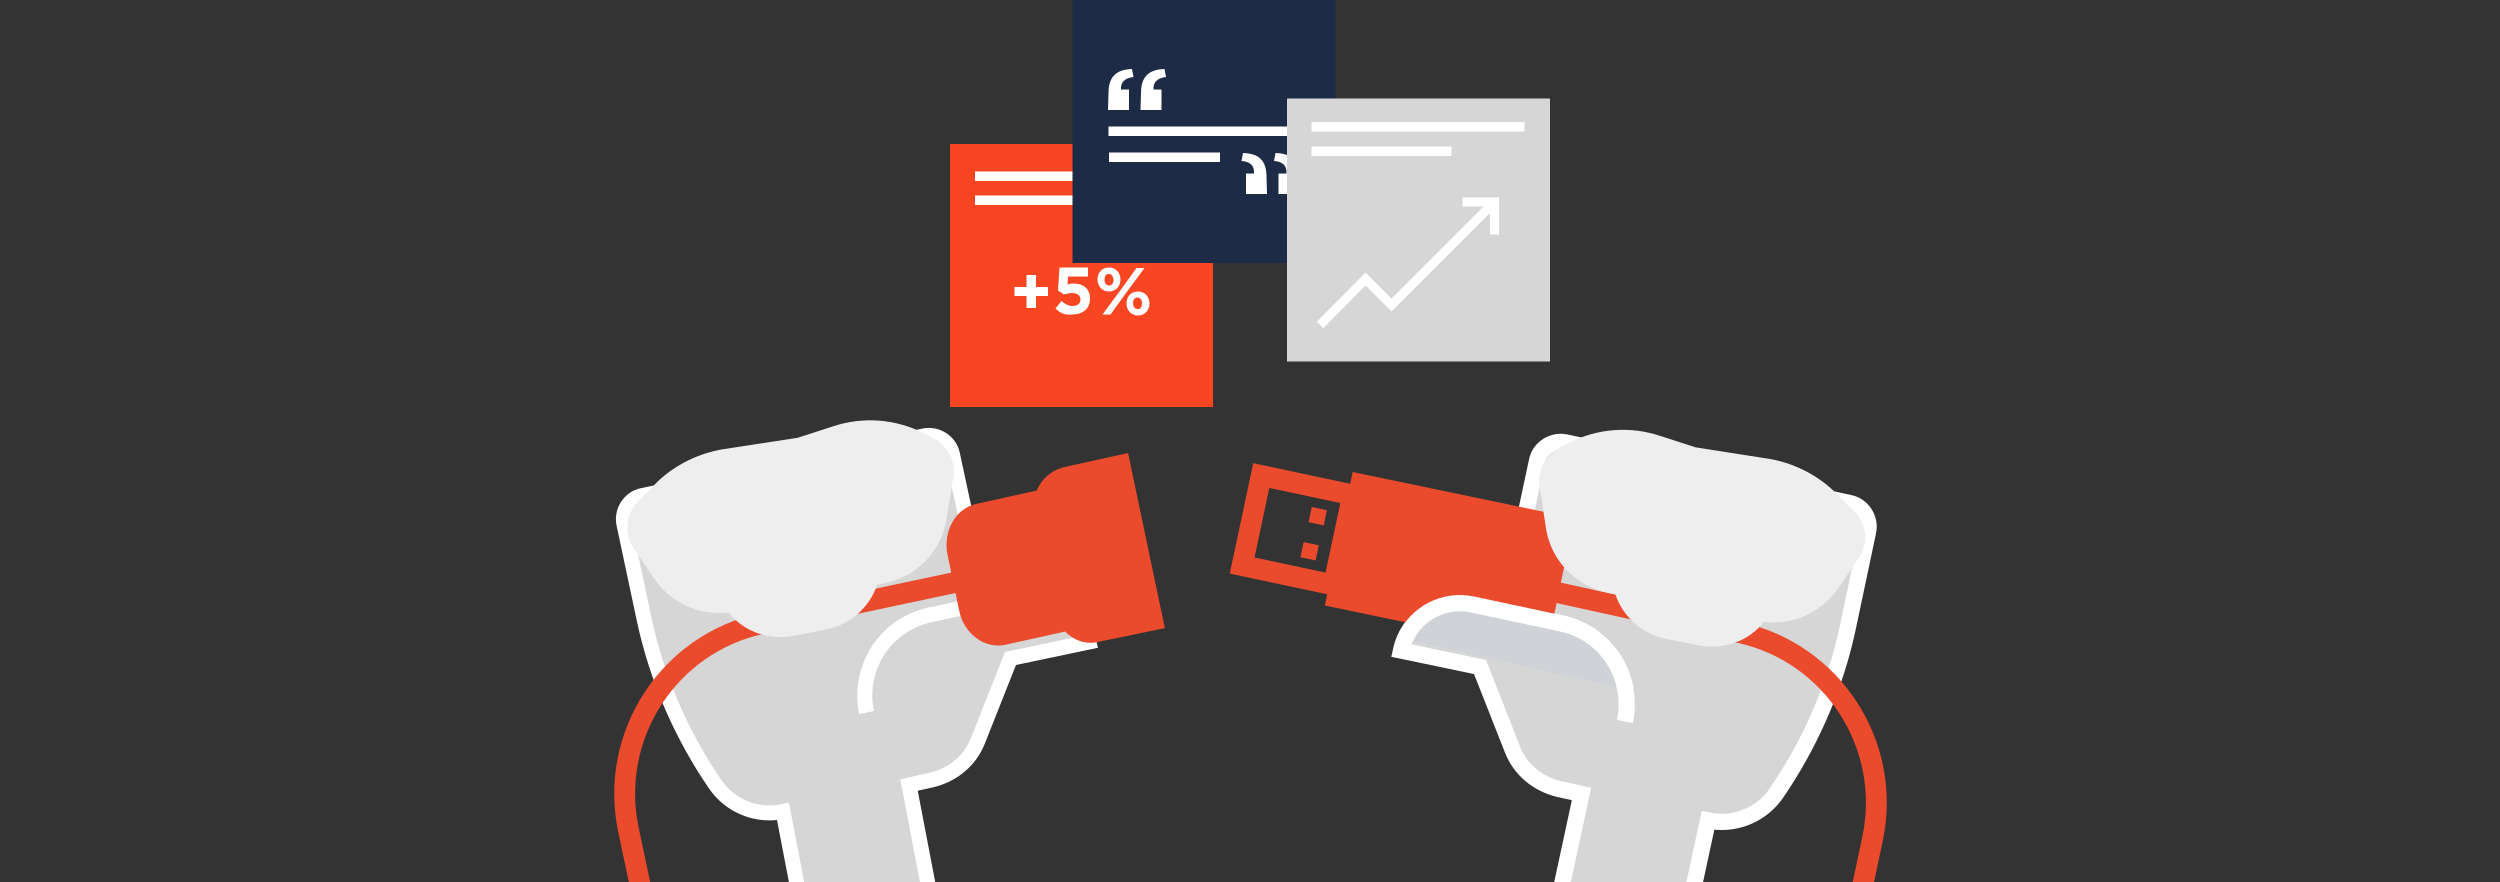 <?xml version="1.0" encoding="utf-8"?>
<!-- Generator: Adobe Illustrator 21.0.0, SVG Export Plug-In . SVG Version: 6.00 Build 0)  -->
<svg version="1.1" id="Calque_1" xmlns="http://www.w3.org/2000/svg" xmlns:xlink="http://www.w3.org/1999/xlink" x="0px" y="0px"
	 viewBox="0 0 500 176.5" style="enable-background:new 0 0 500 176.5;" xml:space="preserve">
<rect x="0" y="0" width="500" height="176.5" fill="#333333" stroke="none"/>
<style type="text/css">
	.st0{clip-path:url(#SVGID_2_);}
	.st1{fill:#D6D6D6;stroke:#FFFFFF;stroke-width:2.997;stroke-miterlimit:10;}
	.st2{fill:none;stroke:#E94B2C;stroke-width:4.176;stroke-miterlimit:10;}
	.st3{fill:#EEEEEE;stroke:#EEEEEE;stroke-width:4.176;stroke-miterlimit:10;}
	.st4{fill:#E94B2C;stroke:#E94B2C;stroke-width:4.176;stroke-miterlimit:10;}
	.st5{fill:#D6D6D6;stroke:#FFFFFF;stroke-width:3.255;stroke-miterlimit:10;}
	.st6{fill:#E94B2C;}
	.st7{fill:#E94B2C;stroke:#E94B2C;stroke-width:0.972;stroke-miterlimit:10;}
	.st8{fill:#CFD3D8;stroke:#FFFFFF;stroke-width:3.255;stroke-miterlimit:10;}
	.st9{clip-path:url(#SVGID_4_);}
	.st10{fill:#F94622;}
	.st11{fill:#FFFFFF;}
	.st12{fill:#1E2B46;}
	.st13{fill:#D6D6D6;}
	.st14{fill:none;stroke:#FFFFFF;stroke-width:1.823;stroke-miterlimit:10;}
</style>
<g id="Calque_1_1_">
</g>
<g id="Mode_Isolation">
	<g>
		<g>
			<g>
				<defs>
					<rect id="SVGID_1_" y="0" width="500" height="176.5"/>
				</defs>
				<clipPath id="SVGID_2_">
					<use xlink:href="#SVGID_1_"  style="overflow:visible;"/>
				</clipPath>
				<g class="st0">
					<path class="st1" d="M173.3,142.5L173.3,142.5c-1.8-8.9,3.7-17.5,12.6-19.5l17.7-3.8c6.5-1.4,12.8,2.7,14.2,9.2l0,0l-15.7,3.3
						l-6.5,16.4c-1.6,4.1-5.1,6.9-9.3,7.9l-4.5,1l5.5,28.7l-25.2,5.3l-5.5-28.7l0,0c-5.3,1.1-10.6-1.1-13.6-5.5l-1.2-1.8
						c-6.1-9.4-10.5-19.8-12.9-30.8l-4.1-19.3c-0.6-2.6,1.1-5.3,3.7-5.8l56.2-11.9c2.6-0.6,5.3,1.1,5.8,3.7l6.7,31.2"/>
					<path class="st2" d="M130.2,187.3l-4.5-21.3c-4-18.8,8-37.3,26.7-41.3l40.9-8.7"/>
					<path class="st3" d="M128.4,108.4l4.2,6.2c3.1,4.5,8.6,6.8,14.1,5.6l0,0l0,0c2.4,4,7.1,5.8,11.8,4.9l6.5-1.3
						c4.3-0.9,7.8-4.3,8.7-8.5v-0.1l2.8-0.6c5.6-1.1,9.8-5.6,10.7-10.9l1.4-8.6c0.4-2.2-0.7-4.4-2.9-5.6l-1.9-1
						c-5.1-2.6-11.1-3.1-16.7-1.2l-7.1,2.3l-15,2.3c-4.4,0.7-8.7,2.8-11.9,5.8l-3.8,3.8C127.3,103.4,127,106.3,128.4,108.4z"/>
					<g>
						<path class="st4" d="M213.1,95.5c-2.1,0.6-3.6,2.2-4.2,4.4l-13.1,2.9c-3.1,0.6-4.9,4.1-4.3,7.5l2.4,11.5
							c0.7,3.4,3.8,5.8,6.8,5.1l13.1-2.9c1.3,1.9,3.5,2.9,5.6,2.3l11.1-2.3L224,93.1L213.1,95.5z"/>
					</g>
					<path class="st5" d="M325,144.3L325,144.3c1.8-8.9-3.7-17.6-12.7-19.6l-17.8-3.8c-6.5-1.4-12.9,2.7-14.3,9.2l0,0l15.8,3.3
						l6.5,16.5c1.6,4.1,5.1,6.9,9.3,7.9l4.5,1l-6.7,31.1l25.3,5.3l6.7-31.1l0,0c5.3,1.1,10.7-1.1,13.7-5.5l1.2-1.8
						c6.1-9.4,10.6-19.9,13-31l4.1-19.4c0.6-2.6-1.1-5.3-3.7-5.8l-56.7-12.1c-2.6-0.6-5.3,1.1-5.8,3.7l-6.7,31.4"/>
					<path class="st2" d="M370,189.1l4.5-21.3c4-18.8-8-37.3-26.7-41.3l-36.4-8"/>
					
						<rect x="250.3" y="96.6" transform="matrix(0.208 -0.978 0.978 0.208 101.89 337.808)" class="st2" width="18.4" height="18.7"/>
					
						<rect x="262" y="101.7" transform="matrix(0.208 -0.978 0.978 0.208 107.753 339.515)" class="st6" width="3.1" height="3.1"/>
					
						<rect x="260.4" y="108.7" transform="matrix(0.208 -0.978 0.978 0.208 99.61 343.511)" class="st6" width="3.1" height="3.1"/>
					
						<rect x="276.9" y="90.3" transform="matrix(0.204 -0.979 0.979 0.204 120.658 373.388)" class="st7" width="26.3" height="44.3"/>
					<path class="st8" d="M325.1,137.9c-1.1-6.3-6-11.8-12.8-13.2l-17.8-3.8c-5.7-1.2-11.3,1.8-13.5,6.9"/>
					<path class="st3" d="M370.1,110.3l-4.2,6.2c-3.1,4.5-8.6,6.8-14.1,5.6l0,0l0,0c-2.4,4-7.1,5.8-11.8,4.9l-6.5-1.3
						c-4.3-0.9-7.8-4.3-8.7-8.5v-0.1l-2.8-0.6c-5.6-1.1-9.8-5.6-10.7-10.9L310,97c-0.4-2.2,0.7-4.4,2.9-5.6l1.9-1
						c5.1-2.6,11.1-3.1,16.7-1.2l7.1,2.3l14.7,2.3c4.4,0.7,8.7,2.8,11.9,5.8l3.8,3.8C371.2,105.3,371.5,108.2,370.1,110.3z"/>
				</g>
			</g>
		</g>
		<g>
			<g>
				<defs>
					<rect id="SVGID_3_" y="0" width="500" height="176.5"/>
				</defs>
				<clipPath id="SVGID_4_">
					<use xlink:href="#SVGID_3_"  style="overflow:visible;"/>
				</clipPath>
				<g class="st9">
					<g>
						<rect x="190" y="28.8" class="st10" width="52.6" height="52.6"/>
						<rect x="195" y="34.3" class="st11" width="42.6" height="1.9"/>
						<rect x="195" y="39.1" class="st11" width="28" height="1.9"/>
						<path class="st11" d="M205.3,59.2h-2.4v-1.8h2.4V55h1.9v2.4h2.4v1.8h-2.4v2.4h-1.9V59.2z"/>
						<path class="st11" d="M211.1,61.7l1.2-1.5c0.7,0.6,1.4,1,2.2,1c1,0,1.6-0.5,1.6-1.3l0,0c0-0.8-0.7-1.3-1.7-1.3
							c-0.6,0-1.1,0.2-1.6,0.3l-1.2-0.8l0.3-4.6h5.7v1.8h-4l-0.1,1.6c0.4-0.1,0.7-0.2,1.2-0.2c1.8,0,3.3,0.9,3.3,3l0,0
							c0,2-1.4,3.2-3.6,3.2C213.1,63.1,212,62.6,211.1,61.7z"/>
						<path class="st11" d="M219.5,55.9L219.5,55.9c0-1.4,0.9-2.4,2.3-2.4c1.4,0,2.3,1.1,2.3,2.4l0,0c0,1.3-0.9,2.4-2.3,2.4
							C220.4,58.3,219.5,57.2,219.5,55.9z M227.3,53.6h1.6l-3.7,5l-3.1,4.3h-1.6l3.7-5L227.3,53.6z M220.9,55.9L220.9,55.9
							c0,0.7,0.3,1.2,0.9,1.2c0.6,0,0.9-0.5,0.9-1.1l0,0c0-0.6-0.3-1.2-0.9-1.2C221.2,54.7,220.9,55.3,220.9,55.9z M225.3,60.7
							L225.3,60.7c0-1.4,0.9-2.4,2.3-2.4c1.4,0,2.3,1.1,2.3,2.4l0,0c0,1.3-0.9,2.4-2.3,2.4C226.2,63.1,225.3,62,225.3,60.7z
							 M228.4,60.7L228.4,60.7c0-0.7-0.3-1.2-0.9-1.2c-0.6,0-0.9,0.5-0.9,1.1l0,0c0,0.6,0.3,1.2,0.9,1.2
							C228.1,61.9,228.4,61.3,228.4,60.7z"/>
					</g>
					<g>
						<rect x="214.5" y="0" class="st12" width="52.6" height="52.6"/>
						<g>
							<rect x="221.8" y="30.5" class="st11" width="22.2" height="1.9"/>
							<rect x="221.7" y="25.3" class="st11" width="38.2" height="1.9"/>
							<path class="st11" d="M221.7,18.6c0-3.4,1.7-4.7,4.7-4.8l0.3,1.6c-1.8,0.2-2.6,1.1-2.5,2.5h1.6V22h-4.2L221.7,18.6
								L221.7,18.6z M228.2,18.6c0-3.4,1.7-4.7,4.7-4.8l0.3,1.6c-1.8,0.2-2.6,1.1-2.5,2.5h1.6V22h-4.2L228.2,18.6L228.2,18.6z"/>
							<path class="st11" d="M259.9,38.8h-4.2v-4.1h1.6c0.1-1.5-0.7-2.4-2.5-2.5l0.3-1.6c3.1,0.1,4.7,1.4,4.7,4.8v3.4
								C259.8,38.8,259.9,38.8,259.9,38.8z M253.4,38.8h-4.2v-4.1h1.6c0.1-1.5-0.7-2.4-2.5-2.5l0.3-1.6c3.1,0.1,4.7,1.4,4.7,4.8
								L253.4,38.8L253.4,38.8z"/>
						</g>
					</g>
					<g>
						<rect x="257.4" y="19.7" class="st13" width="52.6" height="52.6"/>
						<polyline class="st14" points="264,65 273.1,55.8 278.3,61 298.9,40.4 						"/>
						<polyline class="st14" points="292.5,40.4 298.9,40.4 298.9,46.9 						"/>
						<rect x="262.3" y="24.4" class="st11" width="42.6" height="1.9"/>
						<rect x="262.3" y="29.3" class="st11" width="28" height="1.9"/>
					</g>
				</g>
			</g>
		</g>
	</g>
</g>
</svg>
